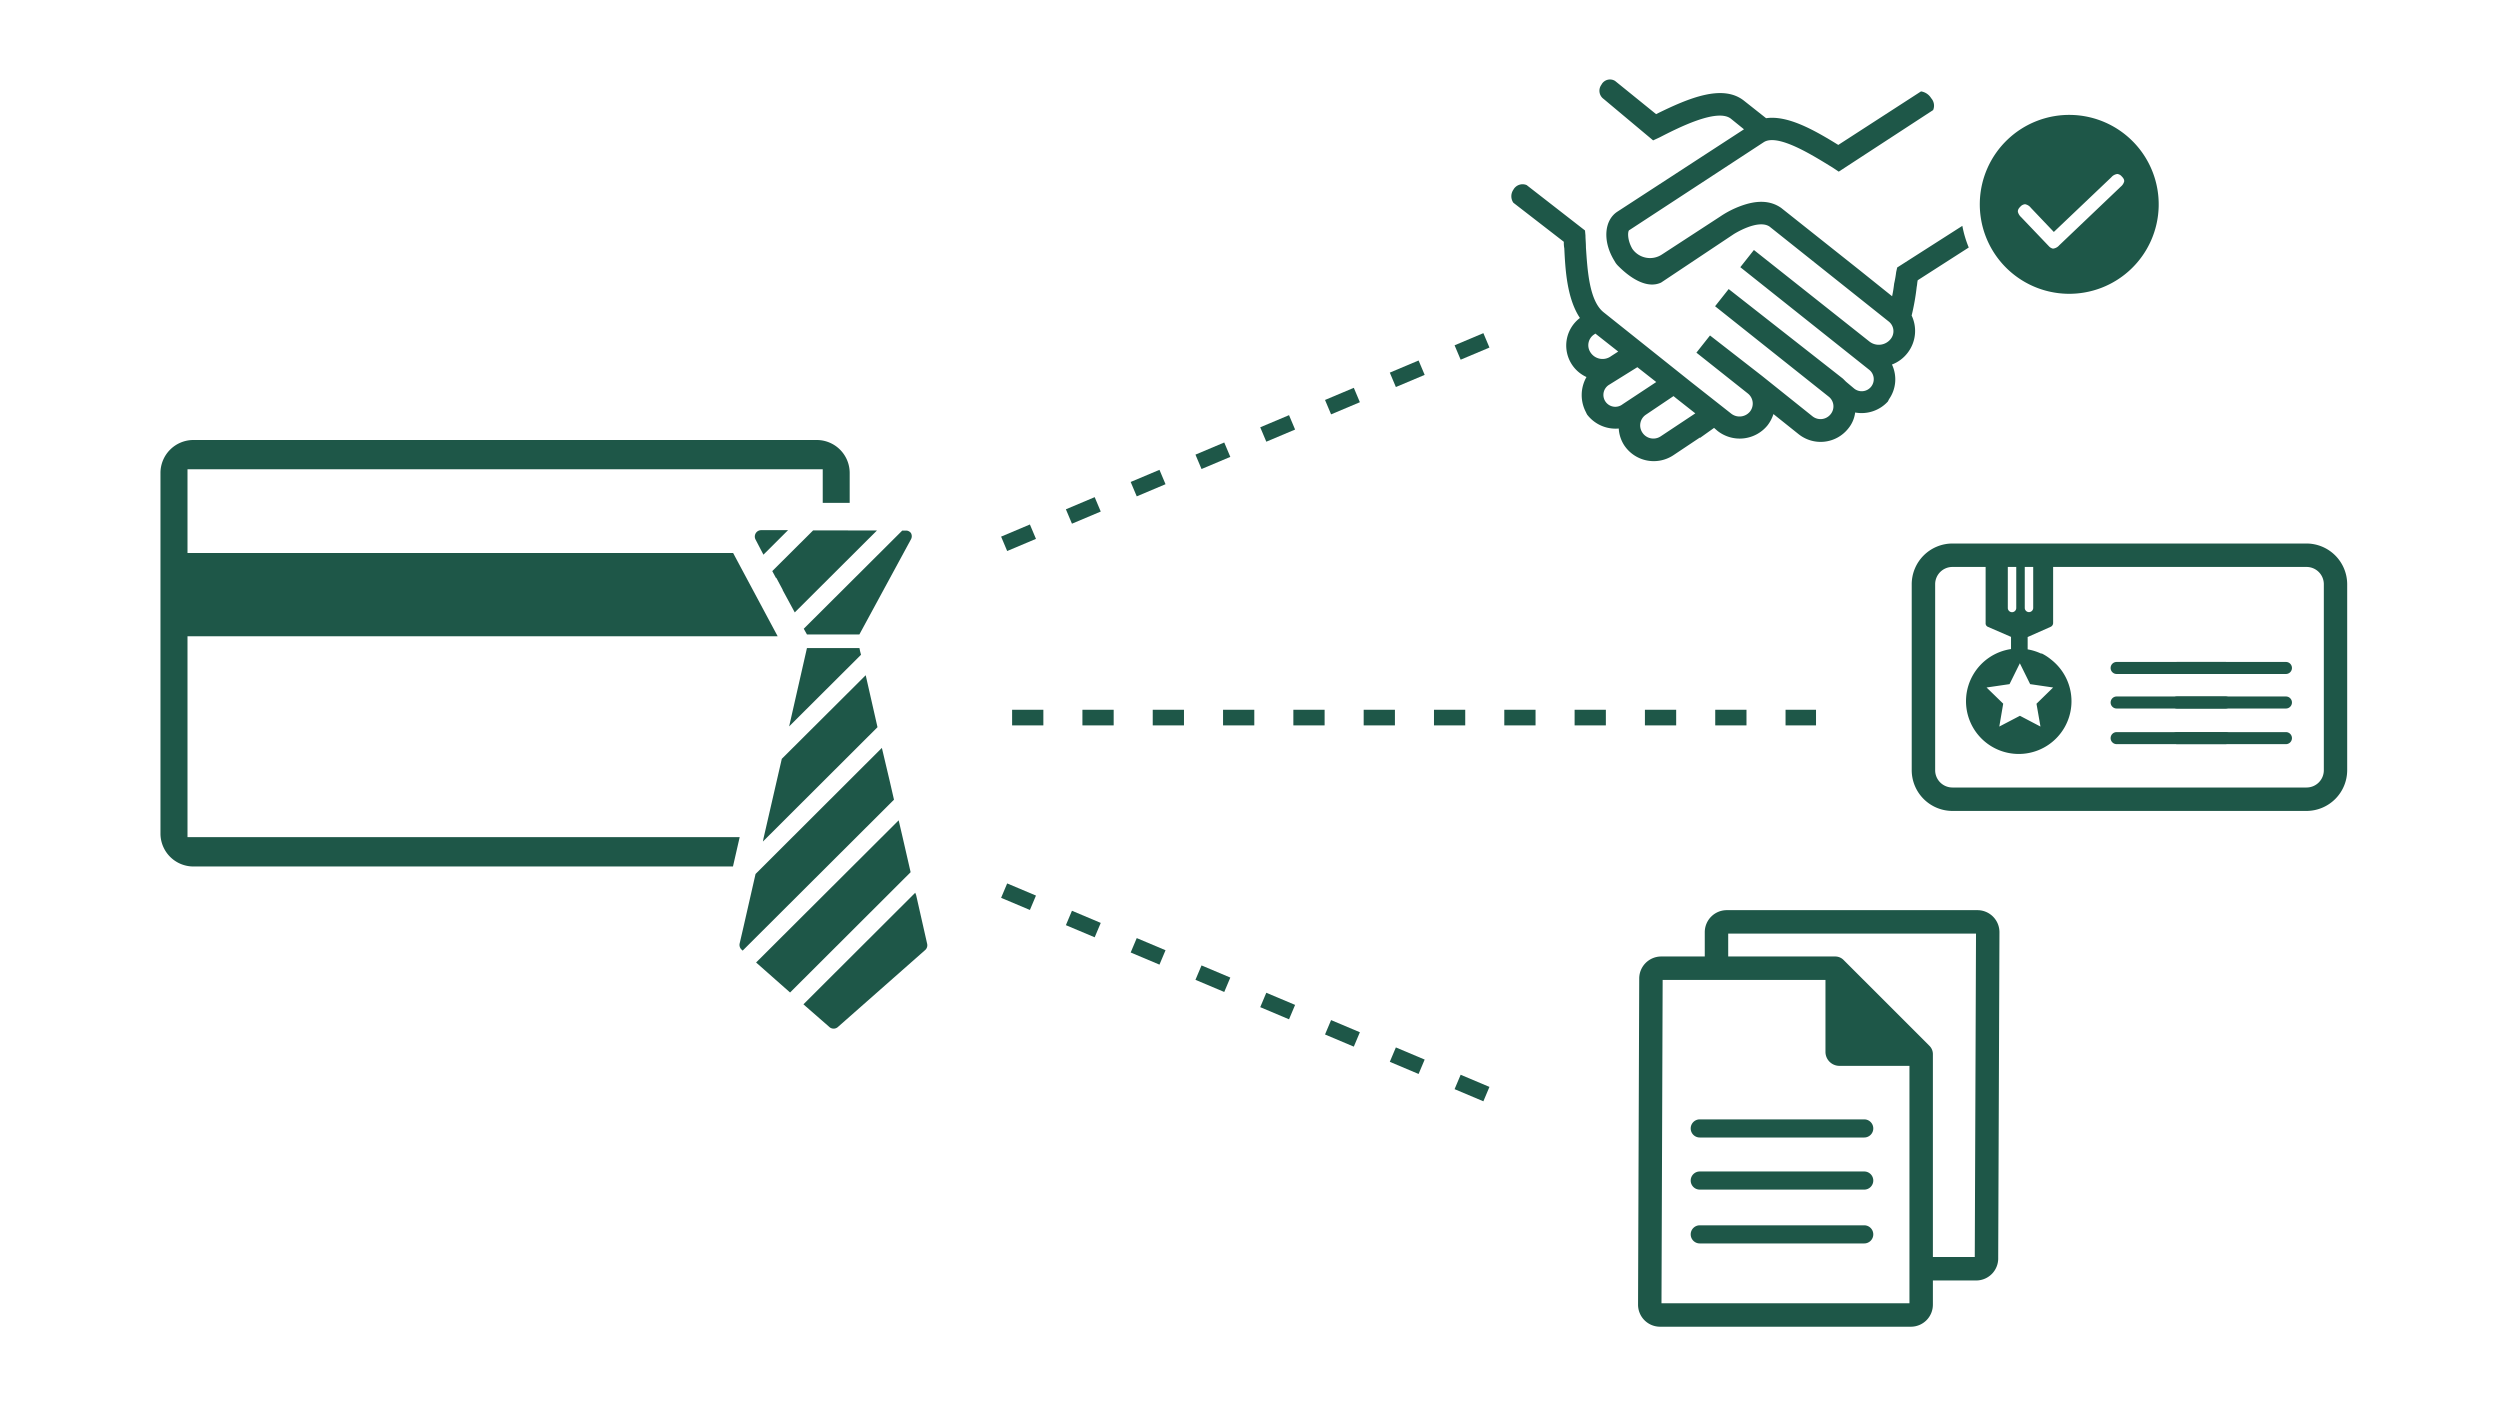 <svg xmlns="http://www.w3.org/2000/svg" viewBox="0 0 320 180"><defs><style>.cls-1{fill:#1e5748;}.cls-2,.cls-3{fill:none;stroke:#1e5748;}.cls-2{stroke-linejoin:round;stroke-width:3px;}.cls-3{stroke-miterlimit:10;stroke-width:2px;stroke-dasharray:4 5;}</style></defs><title>TDpublic_illustrations_200x90_02_CreditCards</title><g id="ARTWORK"><path class="cls-1" d="M238.63,143.28H217.57a1.16,1.16,0,0,0,0,2.32h21.05a1.16,1.16,0,0,0,0-2.32Z"/><path class="cls-1" d="M238.63,149.95H217.57a1.16,1.16,0,0,0,0,2.32h21.05a1.16,1.16,0,0,0,0-2.32Z"/><path class="cls-1" d="M238.63,156.84H217.57a1.16,1.16,0,0,0,0,2.32h21.05a1.16,1.16,0,0,0,0-2.32Z"/><path class="cls-2" d="M211.32,125.26a1.32,1.32,0,0,1,1.31-1.33h22.28l11,11,0,32.06a1.32,1.32,0,0,1-1.31,1.33l-32.12,0a1.32,1.32,0,0,1-1.31-1.33Z"/><path class="cls-1" d="M235.23,124.74h-1.57v9.9a1.79,1.79,0,0,0,1.79,1.79h10l0-1.26Z"/><path class="cls-2" d="M219.71,124.29v-5A1.32,1.32,0,0,1,221,118l32.12,0a1.32,1.32,0,0,1,1.31,1.33l-.16,41.69A1.32,1.32,0,0,1,253,162.4H245.9"/><path class="cls-1" d="M262.95,84.77l-.19-.17-.26-.21a6.55,6.55,0,0,0-1.14-.74l-.12,0a6.7,6.7,0,0,0-1.7-.53V81.54h0l2.93-1.3a.54.54,0,0,0,.33-.5V70.56a.54.54,0,0,0-.54-.54H254.7a.54.54,0,0,0-.54.54v9.19a.48.48,0,0,0,.33.5l2.92,1.27v1.56a6.75,6.75,0,1,0,5.55,1.7Zm-3.78-12.36a.54.54,0,0,1,1.08,0v5.4a.54.54,0,0,1-1.08,0ZM257,77.82v-5.4a.54.54,0,0,1,1.08,0v5.4a.54.54,0,0,1-1.08,0ZM261.18,93l-2.63-1.38L255.91,93l.5-2.93L254.28,88l2.94-.43,1.32-2.67,1.32,2.67,2.94.43-2.13,2.08Z"/><path class="cls-1" d="M295.25,72.57a2.21,2.21,0,0,1,2.2,2.2V98.6a2.21,2.21,0,0,1-2.2,2.2H249.9a2.21,2.21,0,0,1-2.2-2.2V74.77a2.21,2.21,0,0,1,2.2-2.2h45.34m0-3H249.9a5.22,5.22,0,0,0-5.2,5.2V98.6a5.22,5.22,0,0,0,5.2,5.2h45.34a5.22,5.22,0,0,0,5.2-5.2V74.77a5.22,5.22,0,0,0-5.2-5.2Z"/><path class="cls-1" d="M284.87,84.73H270.93a.77.77,0,0,0,0,1.54h13.94a.77.77,0,0,0,0-1.54Z"/><path class="cls-1" d="M284.87,89.15H270.93a.77.77,0,0,0,0,1.54h13.94a.77.77,0,0,0,0-1.54Z"/><path class="cls-1" d="M284.87,93.71H270.93a.77.77,0,0,0,0,1.54h13.94a.77.77,0,0,0,0-1.54Z"/><path class="cls-1" d="M292.6,84.73H278.67a.77.77,0,0,0,0,1.54H292.6a.77.77,0,0,0,0-1.54Z"/><path class="cls-1" d="M292.6,89.15H278.67a.77.77,0,0,0,0,1.54H292.6a.77.77,0,0,0,0-1.54Z"/><path class="cls-1" d="M292.6,93.71H278.67a.77.77,0,0,0,0,1.54H292.6a.77.77,0,0,0,0-1.54Z"/><line class="cls-3" x1="128.53" y1="114" x2="193.97" y2="141.61"/><line class="cls-3" x1="128.53" y1="69.61" x2="193.97" y2="42"/><line class="cls-3" x1="129.55" y1="91.85" x2="232.45" y2="91.85"/><path class="cls-1" d="M256.55,27.16a2.36,2.36,0,0,0-.64-.66,8.91,8.91,0,0,0,.43,2.44l.51-.32A1.94,1.94,0,0,0,256.55,27.16Z"/><path class="cls-1" d="M251.18,28.91l-8.34,5.33-.13.58a14.41,14.41,0,0,1-.26,1.49c-.06.52-.13,1-.26,1.61L238,34.56l-10-7.94c-1.42-1-3.16-1-5.17-.26a12.15,12.15,0,0,0-2.65,1.36l-7.43,4.84a2.76,2.76,0,0,1-3.81-.71c-.71-1.23-.58-2.33-.39-2.39l17.18-11.24c1.81-1.23,6.52,1.81,8.85,3.23l.78.52,12.08-7.88a1.43,1.43,0,0,0-.25-1.52,1.84,1.84,0,0,0-1.3-.87l-10.59,6.85c-3.23-2-6.52-3.81-9.24-3.42l-2.78-2.2c-2.71-2.2-7-.45-11.3,1.68l-5.25-4.25a1.23,1.23,0,0,0-1.75.49,1.29,1.29,0,0,0,.29,1.82l6.33,5.3.84-.39c2.39-1.23,7.36-3.75,9.11-2.39l1.68,1.36L207.06,27.07c-1.74,1.1-1.94,3.81-.45,6.26l.19.32a2.82,2.82,0,0,0,.39.45c1.49,1.49,3.62,2.91,5.43,2.07l9.3-6.2S225,28,226.5,29l15.24,12.14a1.58,1.58,0,0,1,.26,2.26,1.94,1.94,0,0,1-2.71.32L224.5,32l-1.74,2.2,16.47,13.11a1.54,1.54,0,1,1-1.94,2.39l-1-.84-.39-.39L221.27,37l-1.74,2.2,14.53,11.56a1.58,1.58,0,0,1,.26,2.26,1.65,1.65,0,0,1-2.33.26l-6.46-5.17-6.65-5.17-1.74,2.2,6.59,5.23a1.65,1.65,0,0,1,.26,2.32,1.73,1.73,0,0,1-2.39.26l-5.17-4.07-11.17-8.91c-1.87-1.49-2.07-5.55-2.26-8.27,0-.58-.06-1.1-.06-1.55l-.06-.65-7.47-5.81a1.34,1.34,0,0,0-1.7.6,1.46,1.46,0,0,0,0,1.66l6.46,5a4,4,0,0,0,.06.84c.13,2.65.32,6.39,2,8.91a4.43,4.43,0,0,0,.84,7.56,4.68,4.68,0,0,0-.06,4.52c0,.06.06.06.06.13s.06.06.06.13a4.59,4.59,0,0,0,4.07,1.81A4.41,4.41,0,0,0,207.9,57a4.54,4.54,0,0,0,6.26,1.29L217.59,56v.06l1.81-1.29.45.39a4.59,4.59,0,0,0,6.39-.71A4.68,4.68,0,0,0,227,53l3.23,2.58a4.51,4.51,0,0,0,6.33-.71,4,4,0,0,0,.9-2.07,4.56,4.56,0,0,0,4.2-1.42c0-.06.06-.06.06-.13s.06-.06.06-.13a4.43,4.43,0,0,0,.39-4.46,4.54,4.54,0,0,0,2-1.49,4.59,4.59,0,0,0,.52-4.78,29.55,29.55,0,0,0,.65-3.68c.06-.26.06-.58.13-.84L252,31.68A13.78,13.78,0,0,1,251.18,28.91ZM203.57,45.09a1.65,1.65,0,0,1,.45-2.26l.19-.13L207.13,45l-.9.58A1.84,1.84,0,0,1,203.57,45.09Zm4.13,6.65A1.52,1.52,0,1,1,206,49.23L209.58,47,212,48.9Zm4.84,4.13a1.68,1.68,0,0,1-2.33-.52,1.65,1.65,0,0,1,.45-2.26l3.55-2.39.39.32L217,52.91Z"/><polygon class="cls-1" points="99.33 73.99 99.36 73.95 100.19 75.5 100.17 75.51 101.73 78.39 112.25 67.9 104.08 67.89 98.85 73.1 99.33 73.99"/><path class="cls-1" d="M97.72,71l3.15-3.14H97.44a.82.82,0,0,0-.72,1.22Z"/><path class="cls-1" d="M116.08,67.92h-.6l-12.6,12.56.26.46h0l.15.27H110l6.6-12.17a.82.82,0,0,0,0-.81A.79.79,0,0,0,116.08,67.92Z"/><path class="cls-1" d="M95.15,118.72l-.48,2.07a.82.82,0,0,0,.24.75l.15.14,19.37-19.32-.55-2.4h0l-1-4.23L96.71,111.87Z"/><polygon class="cls-1" points="98.22 124.47 99.26 125.39 101.13 127.04 116.56 111.64 115.53 107.15 115.08 105.22 115.03 105 96.78 123.2 98.22 124.47"/><path class="cls-1" d="M117.15,114.27l-14.31,14.28.29.26,3,2.62a.82.82,0,0,0,1.15,0l11.18-9.86a.82.82,0,0,0,.22-.74l-1.41-6.24Z"/><polygon class="cls-1" points="110.21 83.81 110.09 83.35 110.01 82.95 103.29 82.95 101.01 92.98 110.21 83.81"/><polygon class="cls-1" points="97.73 107.31 97.65 107.72 112.32 93.08 110.81 86.43 100.07 97.13 97.73 107.31"/><path class="cls-1" d="M94.68,107.15H24V81.44H99.54s-5.66-10.57-5.7-10.66H24V60.07h81.31v4.3h3.45V60.52a4.22,4.22,0,0,0-4.2-4.2H24.74a4.22,4.22,0,0,0-4.2,4.2v46.19a4.22,4.22,0,0,0,4.2,4.2H93.82Z"/><path class="cls-1" d="M265.13,14.71a11.45,11.45,0,1,0,11.18,11.73A11.45,11.45,0,0,0,265.13,14.71Zm6.76,8.54a1.32,1.32,0,0,1-.44.65l-7.87,7.5a1.22,1.22,0,0,1-.76.42h-.06a1,1,0,0,1-.51-.31l-3.55-3.72a1.38,1.38,0,0,1-.41-.67c0-.08-.05-.32.32-.67a.9.9,0,0,1,.6-.31,1.21,1.21,0,0,1,.74.46l2.94,3.09,7.36-7a1.2,1.2,0,0,1,.77-.42.86.86,0,0,1,.57.32C271.95,22.94,271.9,23.18,271.89,23.25Z"/></g></svg>